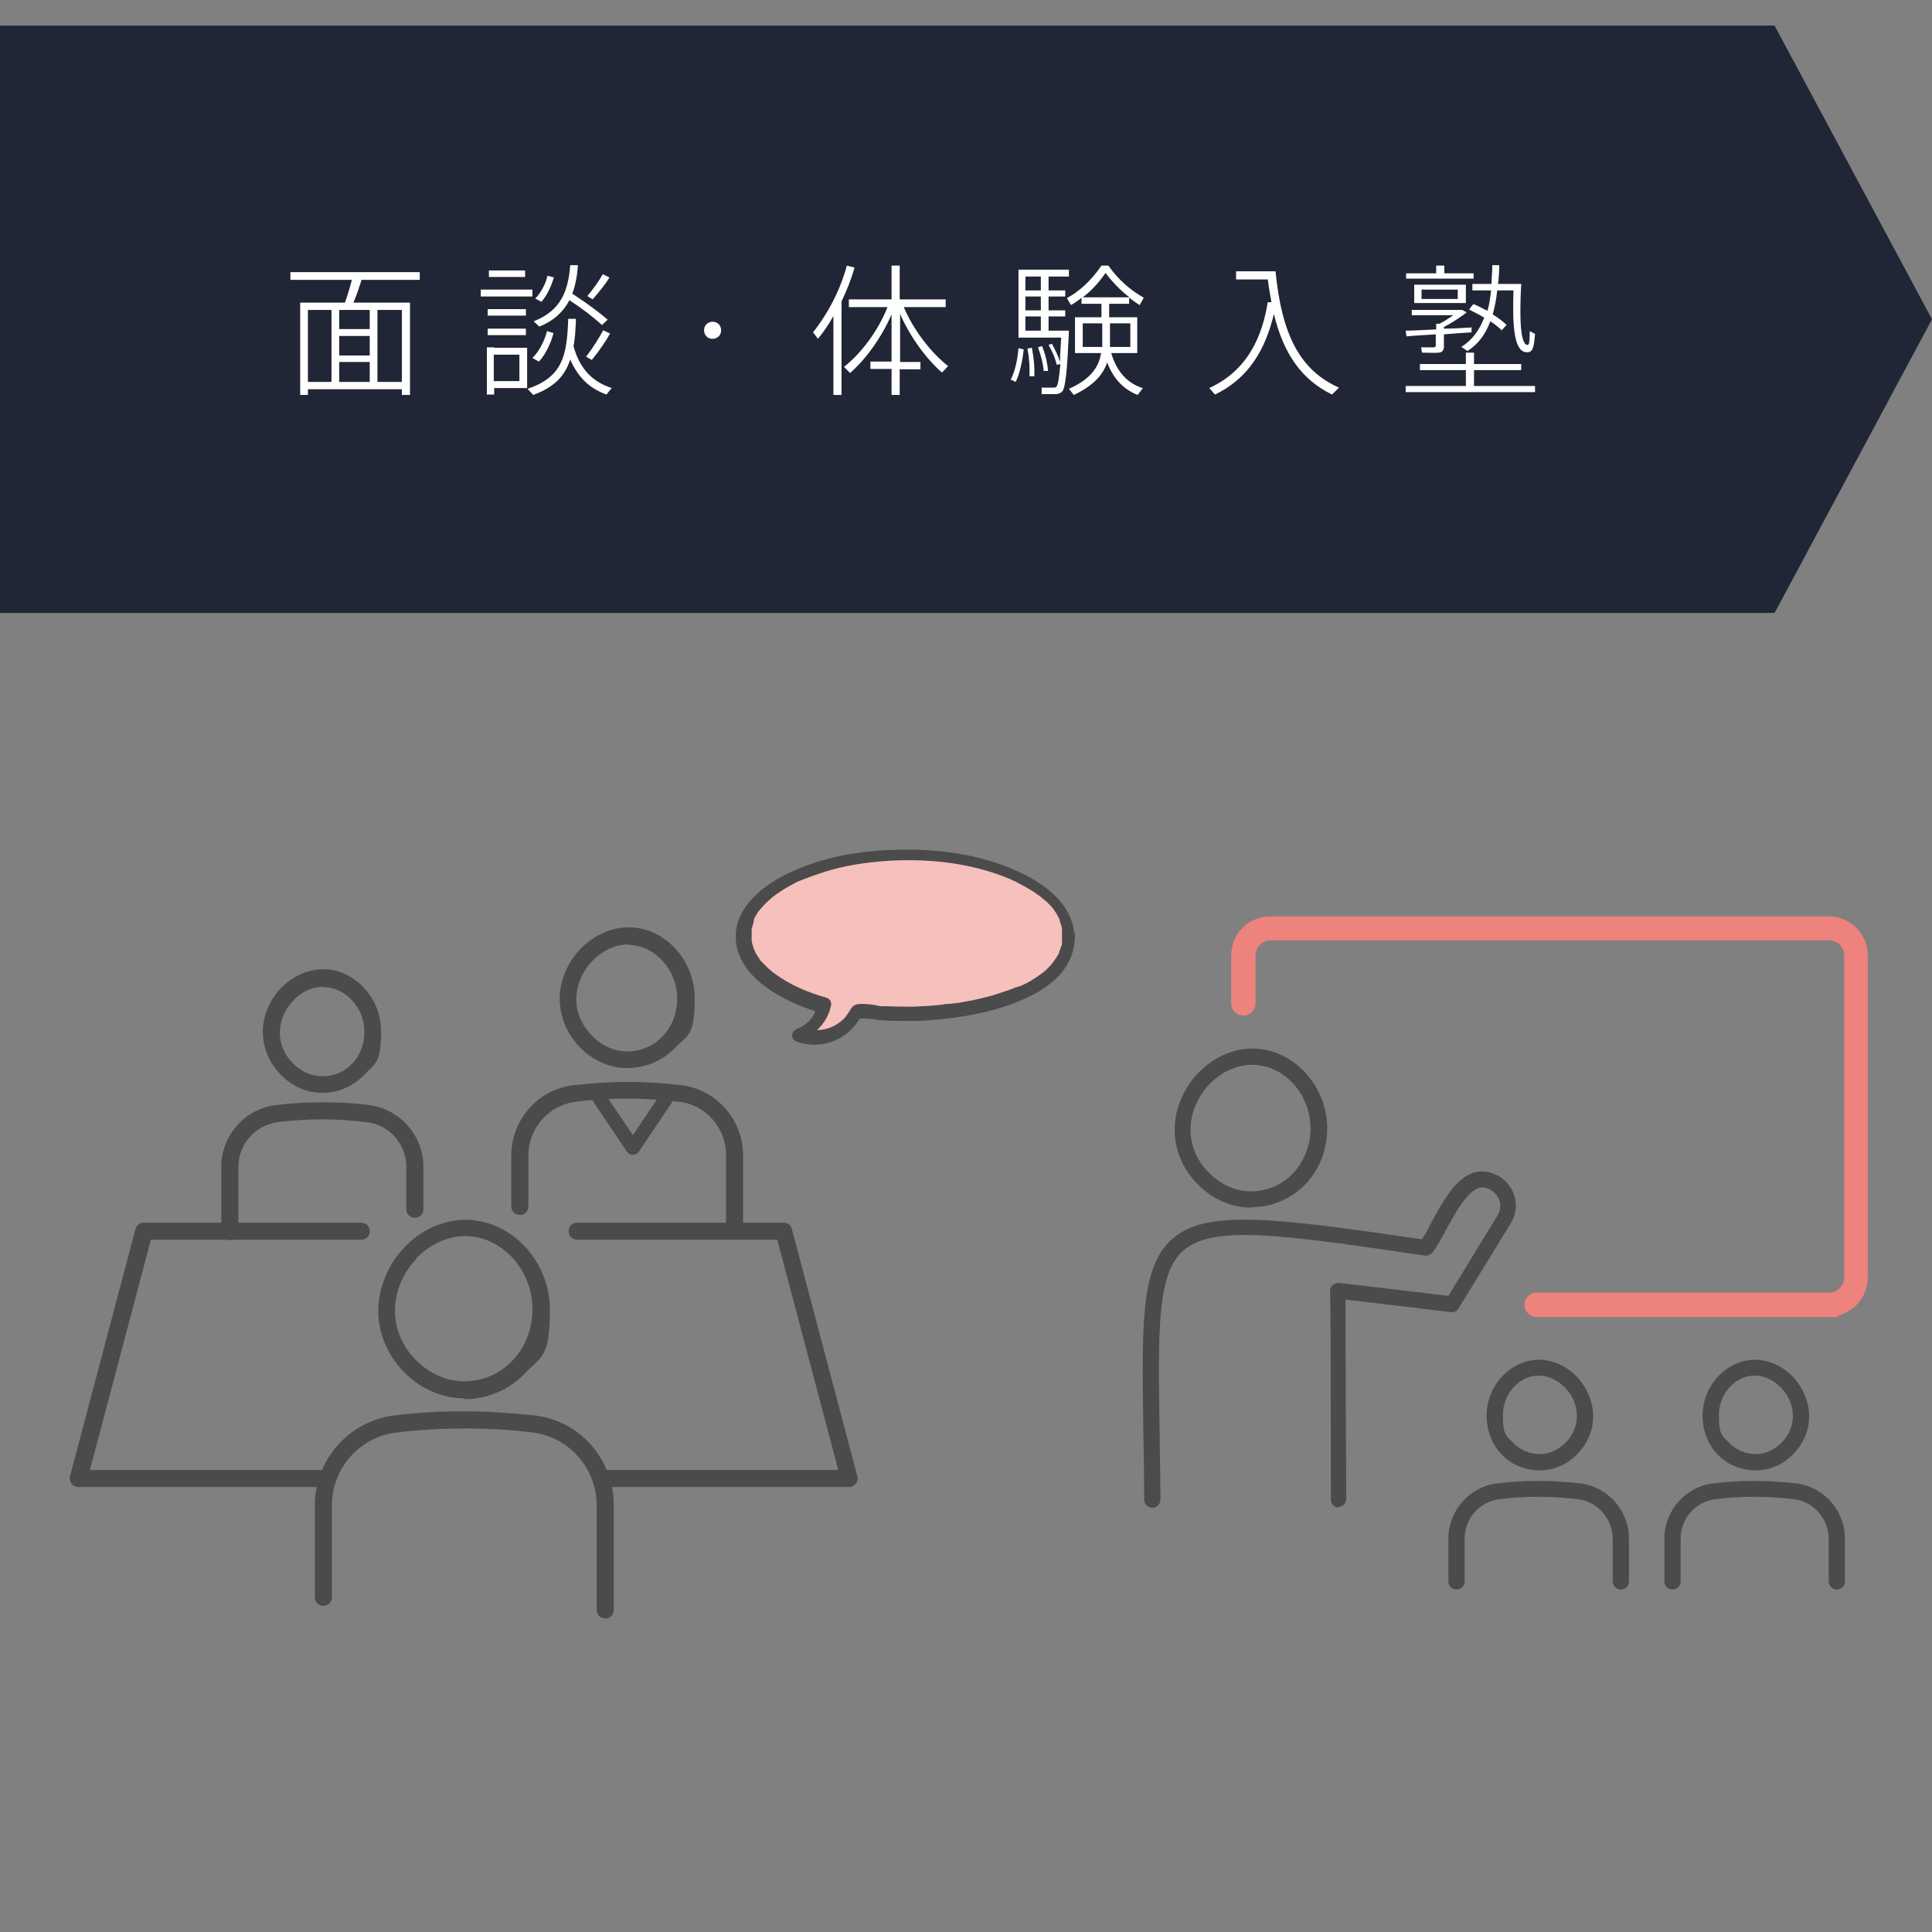 <?xml version="1.0" encoding="UTF-8"?>
<svg id="_レイヤー_2" data-name="レイヤー 2" xmlns="http://www.w3.org/2000/svg" viewBox="0 0 475 475">
  <rect x="0" y="0" width="475" height="475" fill="#808080" stroke="none"/>
  <defs>
    <style>
      .cls-1 {
        fill: #ee827c;
        stroke: #ee827c;
        stroke-miterlimit: 10;
        stroke-width: 2px;
      }

      .cls-2 {
        fill: none;
      }

      .cls-2, .cls-3, .cls-4, .cls-5, .cls-6 {
        stroke-width: 0px;
      }

      .cls-3 {
        fill: #f6c0bd;
      }

      .cls-4 {
        fill: #202635;
      }

      .cls-5 {
        fill: #4b4b4b;
      }

      .cls-6 {
        fill: #fff;
      }
    </style>
  </defs>
  <g id="_レイヤー_2-2" data-name=" レイヤー 2">
    <g>
      <g>
        <path class="cls-1" d="M449.7,322.8h-71.9c-1.1,0-2-.9-2-2s.9-2,2-2h71.9c2.6,0,4.7-2.1,4.7-4.7v-79.2c0-2.6-2.1-4.7-4.7-4.7h-137.3c-2.6,0-4.7,2.1-4.7,4.7v11.8c0,1.1-.9,2-2,2s-2-.9-2-2v-11.8c0-4.8,3.9-8.6,8.6-8.6h137.3c4.8,0,8.6,3.9,8.6,8.6v79.2c0,4.8-3.9,8.6-8.6,8.6h0l.1.1Z"/>
        <path class="cls-5" d="M307.6,296.9h0c-4.9,0-9.6-2.1-13.2-5.8-3.6-3.7-5.6-8.4-5.6-13.3s2-10,5.7-13.9,8.6-6.1,13.4-6.1h.1c9.9,0,18.3,9.1,18.3,19.6,0,5.3-1.9,10.2-5.4,13.8-3.5,3.6-8.2,5.6-13.3,5.6h0v.1ZM307.5,292.9h0c4,0,7.7-1.6,10.4-4.4,2.7-2.9,4.3-6.8,4.3-11.1,0-8.4-6.5-15.6-14.3-15.6h-.1c-3.8,0-7.6,1.8-10.5,4.8-2.9,3.1-4.6,7.1-4.6,11.1s1.6,7.7,4.5,10.6,6.5,4.6,10.3,4.6h0Z"/>
        <path class="cls-5" d="M329.2,370.7c-1.1,0-2-.9-2-2,0-19.7,0-49.5-.2-51.1,0-.6.1-1.2.6-1.6.4-.4,1-.6,1.6-.6l26.9,3.2,12.1-19.8c1.3-2.1.6-4.8-1.5-6.1-1.4-.9-2.3-.8-2.9-.7-3.1.8-6.1,6.4-8.3,10.4-1.2,2.3-2.3,4.3-3.4,5.6-.4.5-1.1.8-1.8.7-34.7-5.1-52.1-7.7-59.4-1.2-6.4,5.6-6.2,19.3-5.8,44.1,0,5.1.2,10.9.2,17.1,0,1.1-.9,2-2,2h0c-1.1,0-2-.9-2-2,0-6.2-.1-12-.2-17-.4-26.8-.6-40.3,7.1-47.1,8.3-7.2,23.9-5.4,61.4.1.7-1,1.5-2.5,2.3-4.1,2.7-5,6-11.2,10.8-12.4,2-.5,4-.1,6,1.1,3.9,2.4,5.2,7.6,2.7,11.5l-12.8,20.9c-.4.7-1.2,1-1.9.9l-25.9-3.1c0,8.5.1,36.1.2,49,0,1.1-.9,2-2,2h0l.2.2Z"/>
        <g>
          <g>
            <path class="cls-5" d="M378.5,361.5c-3.6,0-6.9-1.4-9.3-3.9s-3.7-6-3.7-9.6c0-7.3,5.8-13.6,12.8-13.7h0c3.4,0,6.8,1.5,9.4,4.2,2.5,2.7,4,6.2,4,9.7s-1.4,6.7-3.9,9.3c-2.5,2.6-5.8,4-9.2,4h-.1ZM378.3,338.2h0c-4.8,0-8.8,4.5-8.8,9.7s.9,5.1,2.6,6.9c1.7,1.7,4,2.7,6.4,2.7s4.6-1,6.4-2.8,2.8-4.2,2.8-6.6h0c0-2.5-1-5-2.9-6.9-1.8-1.9-4.2-3-6.5-3h0Z"/>
            <path class="cls-5" d="M398.5,390.8c-1.1,0-2-.9-2-2v-10.5c0-4.9-3.7-9.1-8.5-9.7-3.3-.4-6.6-.6-9.9-.6s-6.4.2-9.5.6c-4.9.6-8.5,4.8-8.5,9.7v10.5c0,1.1-.9,2-2,2s-2-.9-2-2v-10.5c0-6.9,5.2-12.8,12-13.6,3.3-.4,6.7-.6,10-.6,3.5,0,6.9.2,10.4.6,6.8.8,12,6.7,12,13.6v10.5c0,1.1-.9,2-2,2h0Z"/>
          </g>
          <g>
            <path class="cls-5" d="M431.6,361.5c-3.6,0-6.9-1.4-9.3-3.9s-3.7-5.9-3.7-9.6c0-7.3,5.8-13.6,12.8-13.7h0c3.4,0,6.8,1.5,9.4,4.2,2.5,2.7,4,6.2,4,9.7s-1.4,6.7-3.9,9.3c-2.5,2.6-5.8,4-9.2,4h-.1ZM431.4,338.2h0c-4.8,0-8.8,4.5-8.8,9.7s.9,5.1,2.6,6.9c1.7,1.7,4,2.7,6.4,2.7s4.6-1,6.4-2.8,2.8-4.2,2.8-6.6h0c0-2.5-1-5-2.9-6.9-1.8-1.9-4.2-3-6.5-3h0Z"/>
            <path class="cls-5" d="M451.6,390.8c-1.1,0-2-.9-2-2v-10.5c0-4.9-3.7-9.1-8.5-9.7-3.3-.4-6.6-.6-9.9-.6s-6.4.2-9.5.6c-4.9.6-8.5,4.8-8.5,9.7v10.5c0,1.1-.9,2-2,2s-2-.9-2-2v-10.5c0-6.9,5.2-12.8,12-13.6,3.3-.4,6.7-.6,10-.6,3.5,0,6.9.2,10.4.6,6.8.8,12,6.7,12,13.6v10.5c0,1.1-.9,2-2,2h0Z"/>
          </g>
        </g>
      </g>
      <g>
        <polygon class="cls-4" points=".8 7.1 246.5 7.1 435.8 7.1 474.1 78.5 435.8 149.9 246.5 149.9 .8 149.9 .8 78.5 .8 7.1"/>
        <path class="cls-4" d="M436.3,150.7H0V6.3h436.3l38.7,72.2-38.7,72.2ZM1.6,149.1h433.7l37.8-70.6-37.7-70.5H1.6v141.1h0Z"/>
      </g>
      <g>
        <path class="cls-6" d="M75.7,95.7v1.4h-1.9v-22.7h11c.7-1.9,1.3-4,1.7-5.6h-15.1v-1.9h31.8v1.9h-14.3c-.5,1.6-1.2,3.7-2,5.6h13.9v22.7h-2v-1.4s-23.1,0-23.1,0ZM81.5,93.9v-17.7h-5.8v17.7s5.8,0,5.8,0ZM90.9,80.9v-4.7h-7.5v4.7h7.5ZM90.9,87.4v-4.8h-7.5v4.8h7.5ZM90.9,93.9v-4.9h-7.5v4.9h7.5ZM98.8,93.9v-17.7h-6v17.7s6,0,6,0Z"/>
        <path class="cls-6" d="M130.9,71.2v1.7h-12.7v-1.7h12.7ZM121.5,85.5h8.1v9.9h-8.1v1.6h-1.8v-11.6h1.8v.1ZM129.3,76v1.6h-9.4v-1.6h9.4ZM129.3,80.8v1.6h-9.4v-1.6h9.4ZM129.1,66.5v1.6h-8.9v-1.6h8.9ZM127.7,93.7v-6.5h-6.3v6.5h6.3ZM150.4,95.4l-1.3,1.6c-3.9-1.4-6.9-4-8.9-8.6-1.3,4-3.9,6.8-9.1,8.7l-1.4-1.5c8.6-2.9,9.7-8.1,10-17.2h1.9c-.1,2.6-.2,4.8-.6,6.7,1.6,5.9,5,8.9,9.4,10.3h0ZM136.1,81.8c-.6,2.5-2,5.4-3.6,7.1l-1.6-.9c1.7-1.6,3-4.3,3.6-6.6l1.6.5v-.1ZM149.4,78.6l-1.4,1.3c-2.1-1.9-4.8-4-8-6.1-1.4,2.7-3.7,5-7.4,6.5l-1.4-1.3c6.9-2.7,8.5-7.7,9-13.8h1.9c-.2,2.6-.6,4.9-1.4,7,3.5,2.3,6.4,4.4,8.7,6.4h0ZM136.2,68.1c-.6,2.1-1.7,4.6-3.1,6.1l-1.5-.8c1.4-1.4,2.6-3.7,3-5.6l1.6.4h0v-.1ZM150,82c-1,1.8-2.7,4.3-4.5,6.5l-1.4-.8c1.7-2.2,3.3-4.8,4.2-6.5l1.7.8ZM149.8,68.3c-.9,1.5-2.5,3.5-4.1,5.3l-1.3-.8c1.5-1.8,3-3.9,3.8-5.4l1.6.8v.1Z"/>
        <path class="cls-6" d="M175.1,83.3c-1.1,0-2-.9-2-2.1s.9-2.1,2.1-2.1,2.1.9,2.1,2.1-.9,2.1-2.1,2.1h-.1Z"/>
        <path class="cls-6" d="M204.9,97.1v-19.4c-1.1,2-2.4,3.9-3.8,5.6l-1.2-1.6c3.8-4.8,6.8-10.7,8.3-16.4l1.9.5c-.8,2.8-1.9,5.6-3.2,8.3v23h-2ZM221.2,90.7v6.4h-2v-6.4h-5.2v-1.8h5.2v-11.6c-2.5,5.8-6.5,11.2-10.2,14.4l-1.5-1.5c4.1-3.2,8.4-8.8,10.7-14.7h-9.5v-1.9h10.5v-8.3h2v8.3h11.3v1.9h-10.3c2.4,5.7,6.8,11.3,10.9,14.5l-1.5,1.6c-3.8-3.3-7.8-8.7-10.3-14.4v11.8h5v1.8h-5l-.1-.1Z"/>
        <path class="cls-6" d="M251.7,85.8c-.3,2.9-1,6.2-2,8.1l-1.2-.6c1-1.8,1.7-5,1.9-7.7l1.3.3h0v-.1ZM258.6,84.5c.9,1.6,1.6,3.1,2,4.5,0-1.6.2-3.6.3-6h-10.5v-16.7h12.4v1.7h-5v3.4h4.1v1.5h-4.1v3.4h4.1v1.5h-4.1v3.5h5c-.4,9.5-.8,14.4-1.8,15.1-.4.3-.9.5-1.6.5h-3.3v-1.6h2.9c.3,0,.5,0,.7-.2.4-.3.7-2.1,1-5.6l-.9.2c-.3-1.5-1-3.1-2-4.9l.9-.3h-.1ZM255.9,71.4v-3.4h-3.8v3.4h3.8ZM255.9,76.3v-3.4h-3.8v3.4h3.8ZM255.9,81.3v-3.5h-3.8v3.5h3.8ZM253.7,85.5c.5,2.6.7,5,.6,7h-1.2c.1-1.9,0-4.2-.5-6.8l1-.2h.1ZM256.2,85.1c.9,2.2,1.3,4.2,1.5,6.1h-1.1c-.1-1.6-.6-3.6-1.4-5.8l.9-.3h.1ZM281,95.4l-1.3,1.7c-3.3-1.3-5.9-3.8-7.5-8-1,3.1-3.5,5.8-8.2,8l-1.2-1.5c5.2-2.3,7.4-5.3,7.9-8.8h-6.4v-8.8h6.5v-3.3h-4.9v-1.5c-.8.7-1.7,1.3-2.6,1.8l-1-1.7c3-1.6,6-4.3,8.5-8h1.7c2.6,3.7,5.7,6.2,8.7,7.9l-1,1.8c-.9-.5-1.7-1.2-2.6-1.8v1.5h-4.9v3.3h6.9v8.8h-6.4c1.4,4.8,4.2,7.5,7.7,8.6h.1ZM266.2,85.3h4.8v-5.8h-4.8v5.8ZM277.7,73.1c-2-1.5-4-3.5-5.9-6-1.7,2.5-3.6,4.5-5.6,6h11.5ZM277.9,85.3v-5.8h-5v5.8h5Z"/>
        <path class="cls-6" d="M312.6,74.3c-.3-1.8-.7-3.7-.9-5.6h-7.8v-2h9.7c1.5,15.4,5.9,24.3,15.6,28.6l-1.7,1.7c-7.4-3.6-11.9-9.9-14.3-19.8-1.5,6.1-4.6,15.1-14.5,19.8-.3-.4-.7-.8-1.4-1.6,11.3-5.1,13.5-16,14.4-21.1h.9,0Z"/>
        <path class="cls-6" d="M353.1,67.2v-1.9h2v1.9h7.2v1.3h-16.6v-1.3h7.4ZM360.4,94.9v-3.9h-11.3v-1.5h11.3v-2.8h2v2.8h11.6v1.5h-11.6v3.9h15v1.5h-31.8v-1.5h14.8ZM353.1,81v-1.4h.8c1.2-.6,2.4-1.4,3.4-2.1h-10.2v-1.3h12.4l1.1.6c-1.4,1.1-3.5,2.5-5.6,3.6v.4c2.4,0,4.9-.2,6.8-.3v1.2c-1.9.1-4.3.3-6.8.5v2.9c0,.9-.3,1.5-1.2,1.6-.7.1-2.8,0-4.2,0l-.2-1.3h3c.5,0,.6-.2.6-.6v-2.6c-2.7.2-5.3.3-7.2.5l-.2-1.4c1.8,0,4.6-.2,7.4-.3h.1ZM360.4,70v4.5h-12.7v-4.5h12.7ZM349.5,73.5h8.9v-2.3h-8.9v2.3ZM362.4,74.8c1.2.5,2.2,1.1,3.3,1.6.5-1.6.7-3.3.9-5h-4.6v-1.6h4.7c0-1.5.2-3,.2-4.6h1.7c0,1.6-.1,3.1-.3,4.6h5.7c-.5,9.2-.1,14.9,1.5,15,.4,0,.6-.3.6-3.4l1.3.7c-.3,3.9-.7,4.6-2.2,4.5-2.9-.3-3.4-6.1-3.1-15.2h-4c-.2,2.1-.6,4.1-1.1,5.9,1.3.8,2.5,1.7,3.4,2.6l-1.2,1.3c-.8-.8-1.7-1.5-2.8-2.2-1.1,3-2.8,5.5-5.6,7.3l-1.5-1c2.8-1.8,4.5-4.3,5.6-7.2-1.1-.7-2.4-1.3-3.7-2l.9-1.2h0l.3-.1Z"/>
      </g>
      <g>
        <g>
          <path class="cls-5" d="M114.2,343.8h0c-5.5,0-10.8-2.3-14.9-6.5-4-4.1-6.3-9.5-6.3-15s2.3-11.3,6.4-15.6h0c4.1-4.4,9.7-6.8,15.1-6.8h.1c11.2.1,20.6,10.2,20.6,22.1s-2.2,11.5-6.1,15.6-9.2,6.4-15,6.4h0l.1-.2ZM102.4,309.5h0c-3.4,3.5-5.3,8.2-5.3,12.7s1.8,8.8,5.1,12.1c3.3,3.4,7.5,5.3,11.9,5.3h0c4.6,0,8.8-1.8,11.9-5.1,3.2-3.3,4.9-7.8,4.9-12.7,0-9.6-7.5-17.8-16.4-17.9h-.1c-4.3,0-8.7,2-12.1,5.5h0l.1.1Z"/>
          <path class="cls-5" d="M148.8,397.9h0c-1.2,0-2.1-.9-2.1-2.1v-25.7c0-9.1-6.8-16.8-15.7-17.9-5.5-.7-11-1-16.5-1s-11.5.3-17.1,1c-9,1.1-15.8,8.8-15.8,17.9v22.6c0,1.2-.9,2.1-2.1,2.1s-2.1-.9-2.1-2.1v-22.6c0-11.2,8.4-20.7,19.5-22.1,5.8-.7,11.8-1.1,17.6-1,5.7,0,11.4.4,17,1,11.1,1.3,19.4,10.8,19.4,22.1v25.7c0,1.2-.9,2.1-2.1,2.1h0Z"/>
          <path class="cls-5" d="M79.3,268.7h0c-3.8,0-7.5-1.6-10.3-4.5s-4.3-6.5-4.4-10.4c0-3.9,1.6-7.8,4.4-10.8h0c2.9-3,6.7-4.7,10.5-4.7h0c7.7,0,14.2,7.1,14.2,15.2s-1.5,7.9-4.2,10.8c-2.7,2.8-6.4,4.4-10.4,4.4h.2ZM79.5,242.6c-2.6,0-5.4,1.2-7.4,3.4h0c-2.1,2.2-3.3,5.1-3.3,7.9s1.1,5.4,3.2,7.5c2,2.1,4.6,3.2,7.3,3.2h0c2.8,0,5.4-1.1,7.3-3.1s3-4.8,3-7.8c0-5.9-4.6-11-10.1-11h0v-.1Z"/>
          <path class="cls-5" d="M56.5,304.9c-1.2,0-2.1-.9-2.1-2.1v-15.9c0-7.7,5.8-14.3,13.4-15.2,3.9-.5,7.8-.7,11.7-.7s7.5.2,11.2.7c7.6.9,13.4,7.5,13.4,15.2v10.4c0,1.2-.9,2.1-2.1,2.1s-2.1-.9-2.1-2.1v-10.4c0-5.6-4.2-10.4-9.7-11-3.6-.4-7.2-.7-10.7-.7-3.7,0-7.5.2-11.2.7-5.5.7-9.7,5.4-9.7,11v15.9c0,1.2-.9,2.1-2.1,2.1h0Z"/>
          <path class="cls-5" d="M154.3,262.6h0c-4.3,0-8.5-1.8-11.7-5.1-3.2-3.3-4.9-7.4-5-11.8,0-4.4,1.8-8.9,5-12.3,3.3-3.4,7.6-5.4,11.9-5.4h.1c8.8,0,16.2,8,16.2,17.4s-1.7,9-4.8,12.2-7.3,5-11.8,5h.1ZM154.5,232.2c-3.2,0-6.4,1.5-8.9,4.1h0c-2.5,2.6-3.9,6-3.9,9.4s1.4,6.4,3.8,8.9c2.4,2.5,5.5,3.9,8.7,3.9h0c3.3,0,6.4-1.3,8.7-3.7,2.3-2.4,3.6-5.7,3.6-9.3,0-7.1-5.5-13.1-12-13.2h0v-.1Z"/>
          <path class="cls-5" d="M180.6,304.1c-1.2,0-2.1-.9-2.1-2.1v-18c0-6.7-5-12.4-11.5-13.1-4.1-.5-8.3-.8-12.5-.8s-8.7.2-13,.8c-6.6.8-11.6,6.5-11.6,13.2v12.5c0,1.2-.9,2.1-2.1,2.1s-2.1-.9-2.1-2.1v-12.5c0-8.8,6.6-16.3,15.3-17.3,4.5-.5,9-.8,13.5-.8s8.7.3,13,.8c8.7,1.1,15.2,8.5,15.2,17.3v18c0,1.2-.9,2.1-2.1,2.1h0v-.1Z"/>
          <path class="cls-5" d="M79.1,365.6H19.3c-.6,0-1.3-.3-1.7-.8-.4-.5-.5-1.2-.4-1.8l16.1-60.8c.2-.9,1.1-1.6,2-1.6h53.5c1.2,0,2.1.9,2.1,2.1s-.9,2.1-2.1,2.1h-51.7l-15,56.6h57c1.2,0,2.1.9,2.1,2.1s-.9,2.1-2.1,2.1h0Z"/>
          <path class="cls-5" d="M208.9,365.6h-59.4c-1.2,0-2.1-.9-2.1-2.1s.9-2.1,2.1-2.1h56.6l-15-56.6h-49.2c-1.2,0-2.1-.9-2.1-2.1s.9-2.1,2.1-2.1h50.8c1,0,1.8.6,2,1.6l16.1,60.8c.2.6,0,1.3-.4,1.8s-1,.8-1.7.8h.2Z"/>
          <path class="cls-5" d="M155.5,283.9c-.6,0-1.1-.3-1.4-.8l-8.2-12.2c-.5-.8-.3-1.9.5-2.4s1.9-.3,2.4.5l6.8,10.1,6.8-10.1c.5-.8,1.6-1,2.4-.5s1,1.6.5,2.4l-8.2,12.2c-.3.5-.9.8-1.4.8h-.2Z"/>
        </g>
        <g>
          <path class="cls-3" d="M262.5,230.3c0-11-17.9-19.8-40-19.8s-40,8.9-40,19.8,8,13.7,19.9,17.2c-.7,3.2-3,6.1-6.1,7.3,2.9,1.1,6.2.9,8.9-.4,2.2-1.1,4-2.9,5.1-5.1,1.2-.7,5.3.3,6.6.4,3.5.2,7,.3,10.6,0,10.8-.7,35-4.5,35-19.3h0v-.1Z"/>
          <path class="cls-5" d="M264.1,230.3c0-7.3-6.5-12.5-12.5-15.4-9-4.5-19.4-6.1-29.4-6-9.9,0-20.3,1.7-29.2,6.2-5.9,3-12.4,8.3-12.1,15.6.1,3.9,2.2,7.3,4.9,9.9,3.5,3.3,7.8,5.5,12.3,7.2,1.3.5,2.6.9,3.9,1.3-.4-.7-.7-1.3-1.1-2-.1.7-.4,1.4-.6,1.9-.2.4-.4.7-.6,1.1,0,.1-.2.3-.3.4q-.1.2,0,0s-.1.1-.2.2c-.2.3-.5.6-.8.8-.1.1-.2.2-.4.3-.2.1-.2.2-.3.2-.3.2-.6.4-.9.6-.1,0-.3.2-.5.2,0,0-.6.3-.4.2-1.5.6-1.6,2.5,0,3.1,3,1.1,6.5,1,9.4-.3,2.8-1.2,5-3.3,6.4-6-.2.2-.4.4-.6.6.2-.1-.4,0,0,0h.3c-.5.1.1,0,.3,0,.6,0,1.1,0,1.7.1,0,0,.5,0,.2,0h.3c.3,0,.6,0,.9.1.6,0,1.1.2,1.7.2,1.5.2,2.9.2,4.4.2h5.3c3.7-.2,7.4-.6,11.1-1.2,3.9-.7,7.9-1.6,11.6-3,3.7-1.4,7.4-3.2,10.3-5.8,3.2-2.8,5.1-6.7,5.1-11,0-2.1-3.2-2.1-3.2,0v1.6c0-.3,0,0,0,0v.3c0,.2,0,.5-.2.7-.1.5-.3,1-.5,1.4v.2s.1-.3,0-.1c0,0,0,.2-.1.3-.1.2-.2.5-.4.7-.2.4-.5.8-.8,1.2,0,0-.1.2-.2.3-.2.3.1-.1,0,0-.2.2-.3.4-.5.6-.7.8-1.4,1.5-2.2,2.1-.1,0-.3.2,0,0,0,0-.2.1-.3.2-.2.2-.5.3-.7.5-.4.3-.9.6-1.4.9-.9.6-1.9,1.1-2.9,1.5-.3.1-.5.2-.8.3h-.2s.2-.1,0,0c-.2,0-.3.1-.5.2-.5.2-1.1.4-1.6.6-1.1.4-2.2.7-3.3,1.1-2.2.6-4.5,1.2-6.8,1.6-1.1.2-2.1.4-3.2.5-.3,0-.5,0-.8.1-.3,0,0,0,0,0h-.5c-.5,0-1,.1-1.5.2-2.4.3-4.8.4-7.2.5-2,0-4.1,0-6.1-.1h-1.6c-.4,0,.2,0,0,0-.6,0-1.2-.2-1.7-.3-1.4-.2-2.8-.4-4.2-.2-.2,0-.5.1-.7.2-.5.2-.8.6-1.1,1.1-.4.7-.8,1.2-1.2,1.8-2.1,2.4-5.2,3.6-8.5,3.2-.7,0-1.6-.3-2.3-.6v3.1c3.6-1.5,6.4-4.6,7.2-8.4.2-.9-.2-1.7-1.1-2-4.6-1.3-8.9-3.1-12.7-5.9,0,0-.5-.4-.3-.2-.2-.2-.4-.3-.6-.5-.4-.3-.8-.7-1.1-1s-.6-.6-.9-.9c-.2-.2-.3-.3-.5-.5,0,0-.1-.1-.2-.2,0,0-.3-.4,0-.1-.5-.7-1-1.4-1.3-2.1,0-.2-.2-.4-.3-.6.1.3,0,0,0-.2-.1-.4-.3-.8-.4-1.2,0-.2,0-.4-.1-.6v-.2c0-.4,0,.3,0,0v-2.5s0,.4,0,.1c0-.2,0-.4.1-.6,0-.3.2-.6.3-1,0-.1,0-.3.1-.4v-.2s.2-.4,0-.2c0,.2,0-.2.1-.3,0-.2.2-.3.2-.5.2-.3.4-.6.6-1,.2-.3.4-.6.6-.8.2-.2,0,0,0,0,0,0,.1-.1.2-.2.1-.2.3-.3.4-.5.5-.6,1.1-1.2,1.7-1.7.3-.3.6-.5.9-.8,0,0,.2-.1.3-.2.2-.2-.3.2,0,0,.2-.1.4-.3.5-.4.7-.5,1.5-1,2.3-1.5s1.7-.9,2.5-1.4c.4-.2.9-.4,1.4-.6.2,0,.4-.2.7-.3-.2,0,0,0,.1,0s.3-.1.5-.2c2.1-.8,4.2-1.5,6.3-2.1,4.8-1.3,9.5-1.9,14.4-2.2,9.8-.5,19.7.6,28.8,4.3.6.2.5.2,1.1.5.5.2,1,.4,1.4.7.9.4,1.7.9,2.6,1.4.8.5,1.5.9,2.3,1.5.2.1.3.2.5.4.3.3-.2-.1,0,0,0,0,.2.1.3.2.3.3.7.6,1,.8.6.5,1.1,1.1,1.7,1.7,0,.1.2.2.3.4,0,0,.1.2.2.3,0,0-.2-.3,0,0s.4.6.6.9c.2.3.3.6.5.9,0,.2.2.3.2.5,0,.1.3.6,0,.2.2.6.5,1.3.6,1.9v.5s0,.3,0-.1v1.2c0,2.1,3.2,2.1,3.2,0h0l-.2.5Z"/>
        </g>
      </g>
      <rect class="cls-2" width="475" height="475"/>
    </g>
  </g>
</svg>